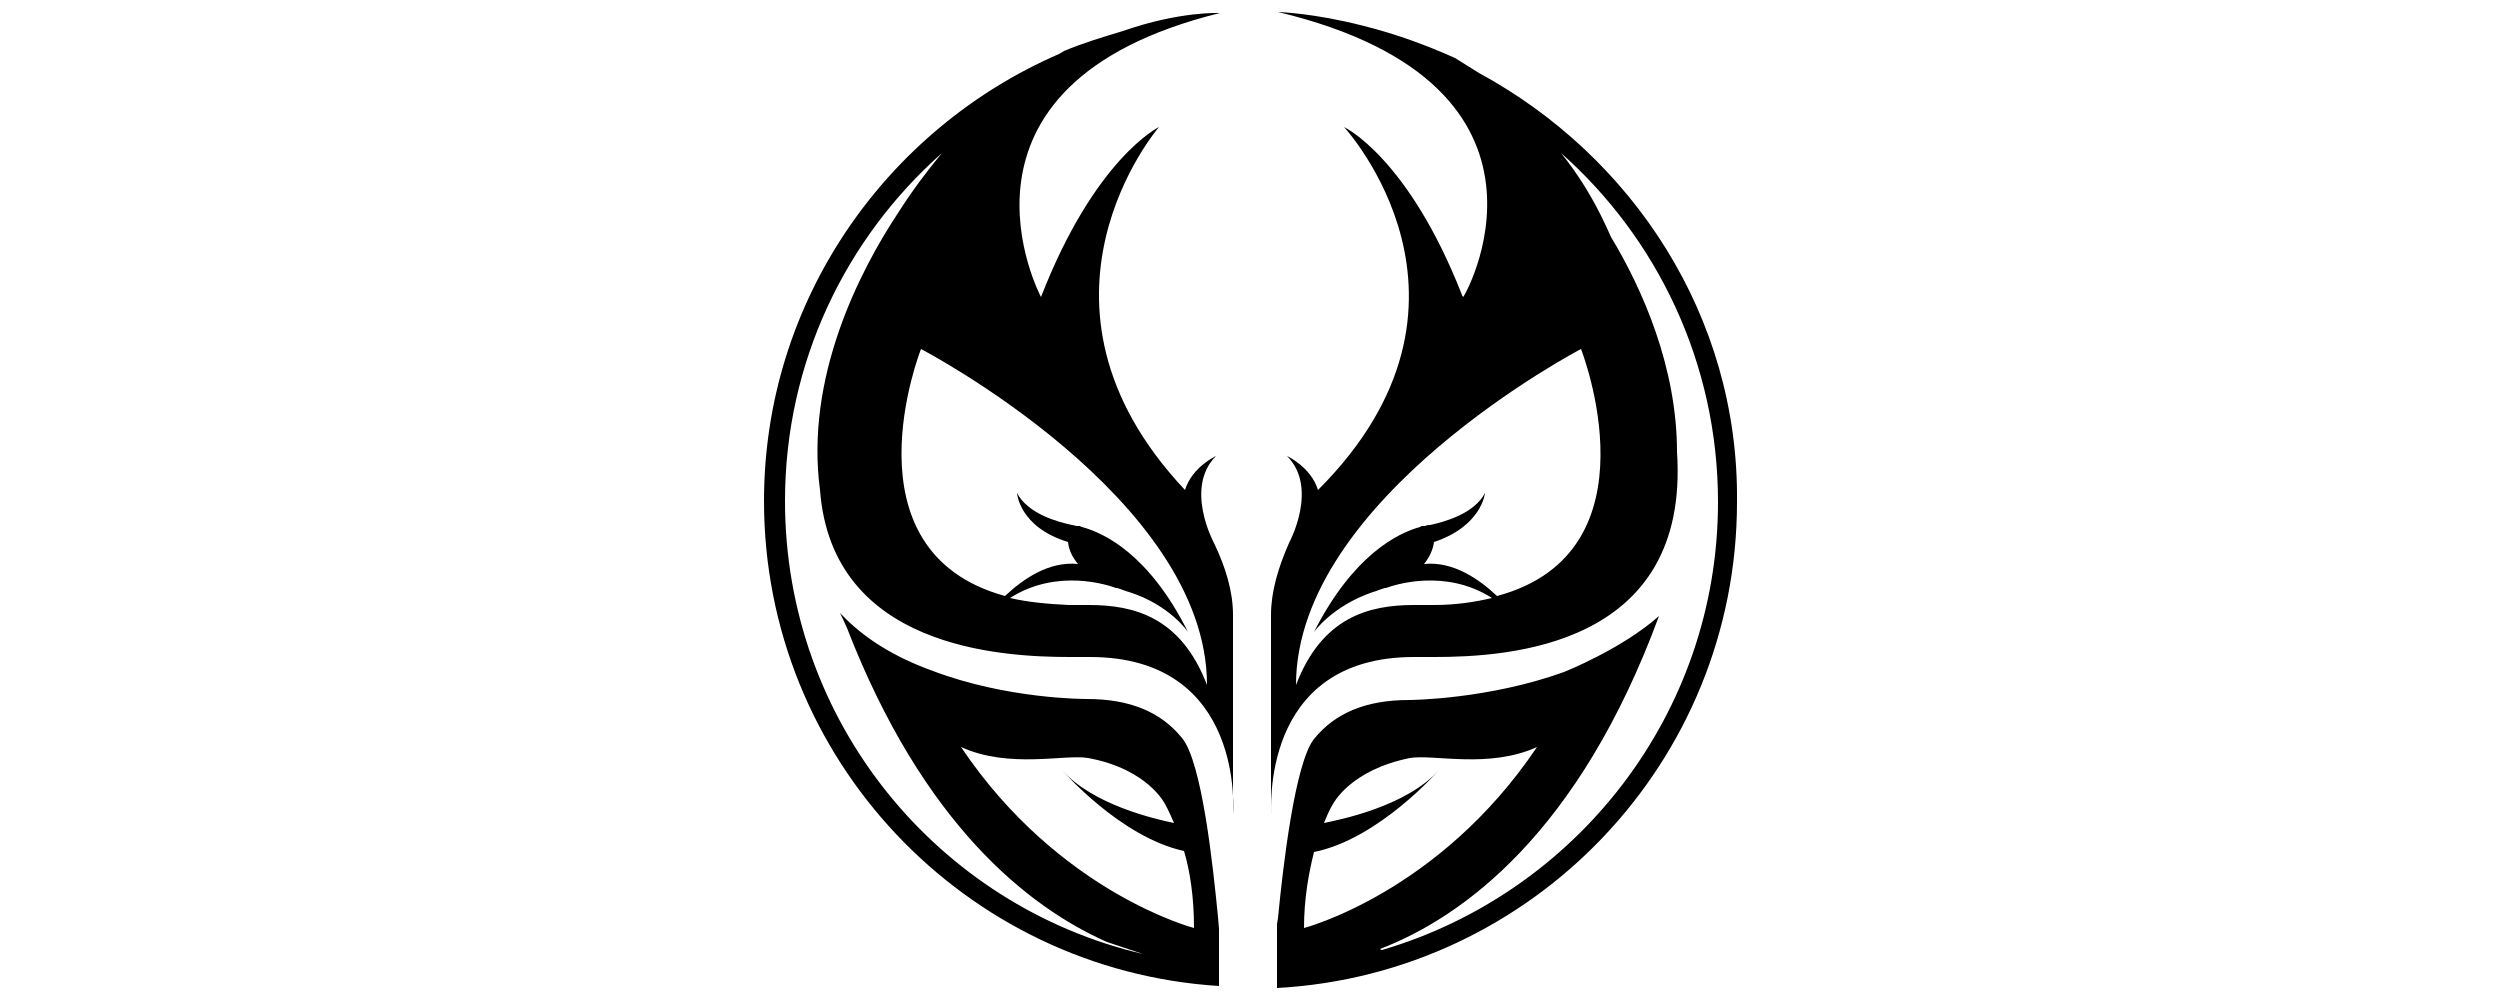 <?xml version="1.0" encoding="utf-8"?>
<!-- Generator: Adobe Illustrator 23.1.1, SVG Export Plug-In . SVG Version: 6.00 Build 0)  -->
<svg version="1.1" id="Layer_1" xmlns="http://www.w3.org/2000/svg" xmlns:xlink="http://www.w3.org/1999/xlink" x="0px" y="0px"
	 viewBox="0 0 250 100" style="enable-background:new 0 0 250 100;" xml:space="preserve">
<path d="M171.8,151.1"/>
<path d="M121.4,54.3c0,0-3-5.5,0.2-8.7c0,0-2.4,1.1-3.1,3.4c-17.7-18.8-2.6-36.3-2.6-36.3s-6.4,3.1-11.8,17c0,0-11.3-21.2,17.9-28.4
	c0,0-4-0.2-9.7,1.8c-2,0.6-4,1.2-5.9,2c-0.2,0.1-0.3,0.2-0.5,0.3c-17.3,7.5-29.5,24.7-29.5,44.7c0,25.8,20.1,46.9,45.5,48.5V98l0,0
	v-5.1l-0.1-1.2c-0.5-5.1-1.6-15.5-3.6-17.9c-2.1-2.6-5.2-3.9-9.5-3.9c-0.3,0-8,0-15.4-2.8c-3.9-1.4-6.9-3.3-9.1-5.6
	c-0.1-0.1-0.1-0.1-0.2-0.2c0,0,0.3,0.6,0.7,1.5c7.6,19.6,18.1,27.9,26,31.4c1.2,0.4,2.4,0.8,3.6,1.2c-20.5-4.8-35.8-23.2-35.8-45.3
	c0-13.9,6.1-26.3,15.7-34.8c-1.5,1.8-3,3.8-4.4,6C85.9,27.2,80.5,37.8,82,49c1.2,15.8,18.1,16.7,25,16.7c0.8,0,1.5,0,2,0
	c15.6,0,14.3,15.7,14.3,15.7s0-4.5,0-4.6V61.5C123.3,59.2,122.6,56.8,121.4,54.3C121.6,54.3,121.4,54.3,121.4,54.3z M96.1,74.7
	c4.8,2.2,10.4,0.7,12.7,1.1c6,1.1,7.7,4.6,7.7,4.6s0.4,0.7,0.9,1.9c-1.9-0.4-8.1-1.8-11.2-5.3c0,0,5.8,6.7,12.2,8.1
	c0.6,2,1,4.6,1,7.7C119.4,92.8,105.9,89.3,96.1,74.7z M108.9,60.5c-0.2,0-0.5,0-0.8,0c-0.4,0-0.8,0-1.2,0c-2.2-0.1-4.2-0.3-5.9-0.7
	c4.7-3,9.8-1.3,10.6-1l0,0h0.1l0,0c0.4,0.1,0.8,0.3,1.2,0.4c4.1,1.3,5.9,4,5.9,4c-3.9-7.8-8.4-9.9-10.6-10.5c-0.1,0-0.2-0.1-0.2-0.1
	s-0.1,0-0.3,0s-0.3-0.1-0.5-0.1c-1.4-0.3-4.4-1.1-5.5-3.2c0,0,0.2,3.4,5.1,4.9c0.1,0.9,0.5,1.6,1,2.2c-2.9-0.3-5.5,1.5-7.3,3.2
	c-16.4-4.5-8.4-24.7-8.4-24.7s28.6,14.9,28.6,33.6C118.1,61.7,113.4,60.5,108.9,60.5z M147.9,7.3C147.9,7.3,147.9,7.4,147.9,7.3
	c-0.8-0.5-1.6-1-2.4-1.5c-2.9-1.3-5.9-2.4-9.1-3.2c-5-1.3-8.6-1.4-8.6-1.4c30.9,7.4,18.4,29,18.5,28.5c0-0.1-0.1-0.1-0.1-0.2
	c-5.4-13.8-11.8-16.8-11.8-16.8s16.2,17.5-2.6,36.3c-0.7-2.3-3.1-3.4-3.1-3.4c3.2,3.2,0.2,8.7,0.2,8.7l0,0c-1.1,2.5-1.8,4.9-1.8,7.2
	v15.3c0,0.1,0,4.6,0,4.6c0.1,0-1.3-15.7,14.3-15.7c0.5,0,1.2,0,2,0c7.4,0,25.6-1,24.3-20.5c0-8.4-3.4-16.2-6.6-21.5
	c-0.2-0.4-0.3-0.7-0.5-1.1c-1.3-2.8-2.8-5.2-4.5-7.3c9.6,8.5,15.7,21,15.7,34.9c0,21.2-14.2,39.1-33.6,44.8c-0.1,0-0.2-0.1-0.2-0.1
	c8.3-3.2,19.9-11.6,27.9-33.3c-3.7,3.3-9.5,5.6-9.5,5.6c-7.5,2.7-15.1,2.8-15.5,2.8c-4.3,0-7.4,1.3-9.5,3.9
	c-1.9,2.4-3.1,12.7-3.6,17.9l-0.1,0.6v4.3c0.1,0,0.2,0,0.4,0l0,0c-0.1,0-0.2,0-0.4,0v0.1l0,0v2c25.6-1.4,46-22.6,46-48.6
	C173.9,31.6,163.2,15.6,147.9,7.3z M158.1,34.9c0,0,8,20.3-8.4,24.7c-1.8-1.7-4.4-3.5-7.3-3.2c0.5-0.6,0.9-1.4,1-2.2
	c4.8-1.6,5.1-4.9,5.1-4.9c-1.1,2.1-4.1,2.9-5.5,3.2c-0.1,0-0.3,0-0.5,0.1c-0.2,0-0.3,0-0.3,0s-0.1,0-0.2,0.1
	c-2.2,0.6-6.7,2.8-10.6,10.5c0,0,1.8-2.6,5.9-4c0.4-0.1,0.8-0.3,1.2-0.4l0,0c0,0,0,0,0.1,0l0,0c0.8-0.3,5.9-2,10.6,1
	c-1.7,0.4-3.6,0.7-5.8,0.7c-0.5,0-0.9,0-1.2,0c-0.3,0-0.5,0-0.8,0c-4.5,0-9.2,1.2-11.8,8C129.6,49.8,158.1,34.9,158.1,34.9z
	 M131.4,85.2c6.5-1.3,12.5-8.2,12.5-8.2c-3.3,3.7-10.1,5-11.5,5.3c0.5-1.3,0.9-1.9,0.9-1.9s1.7-3.4,7.7-4.6
	c2.3-0.4,7.9,1.1,12.7-1.1c-9.8,14.6-23.3,18.1-23.3,18.1C130.4,89.8,130.9,87.2,131.4,85.2z"/>
</svg>

